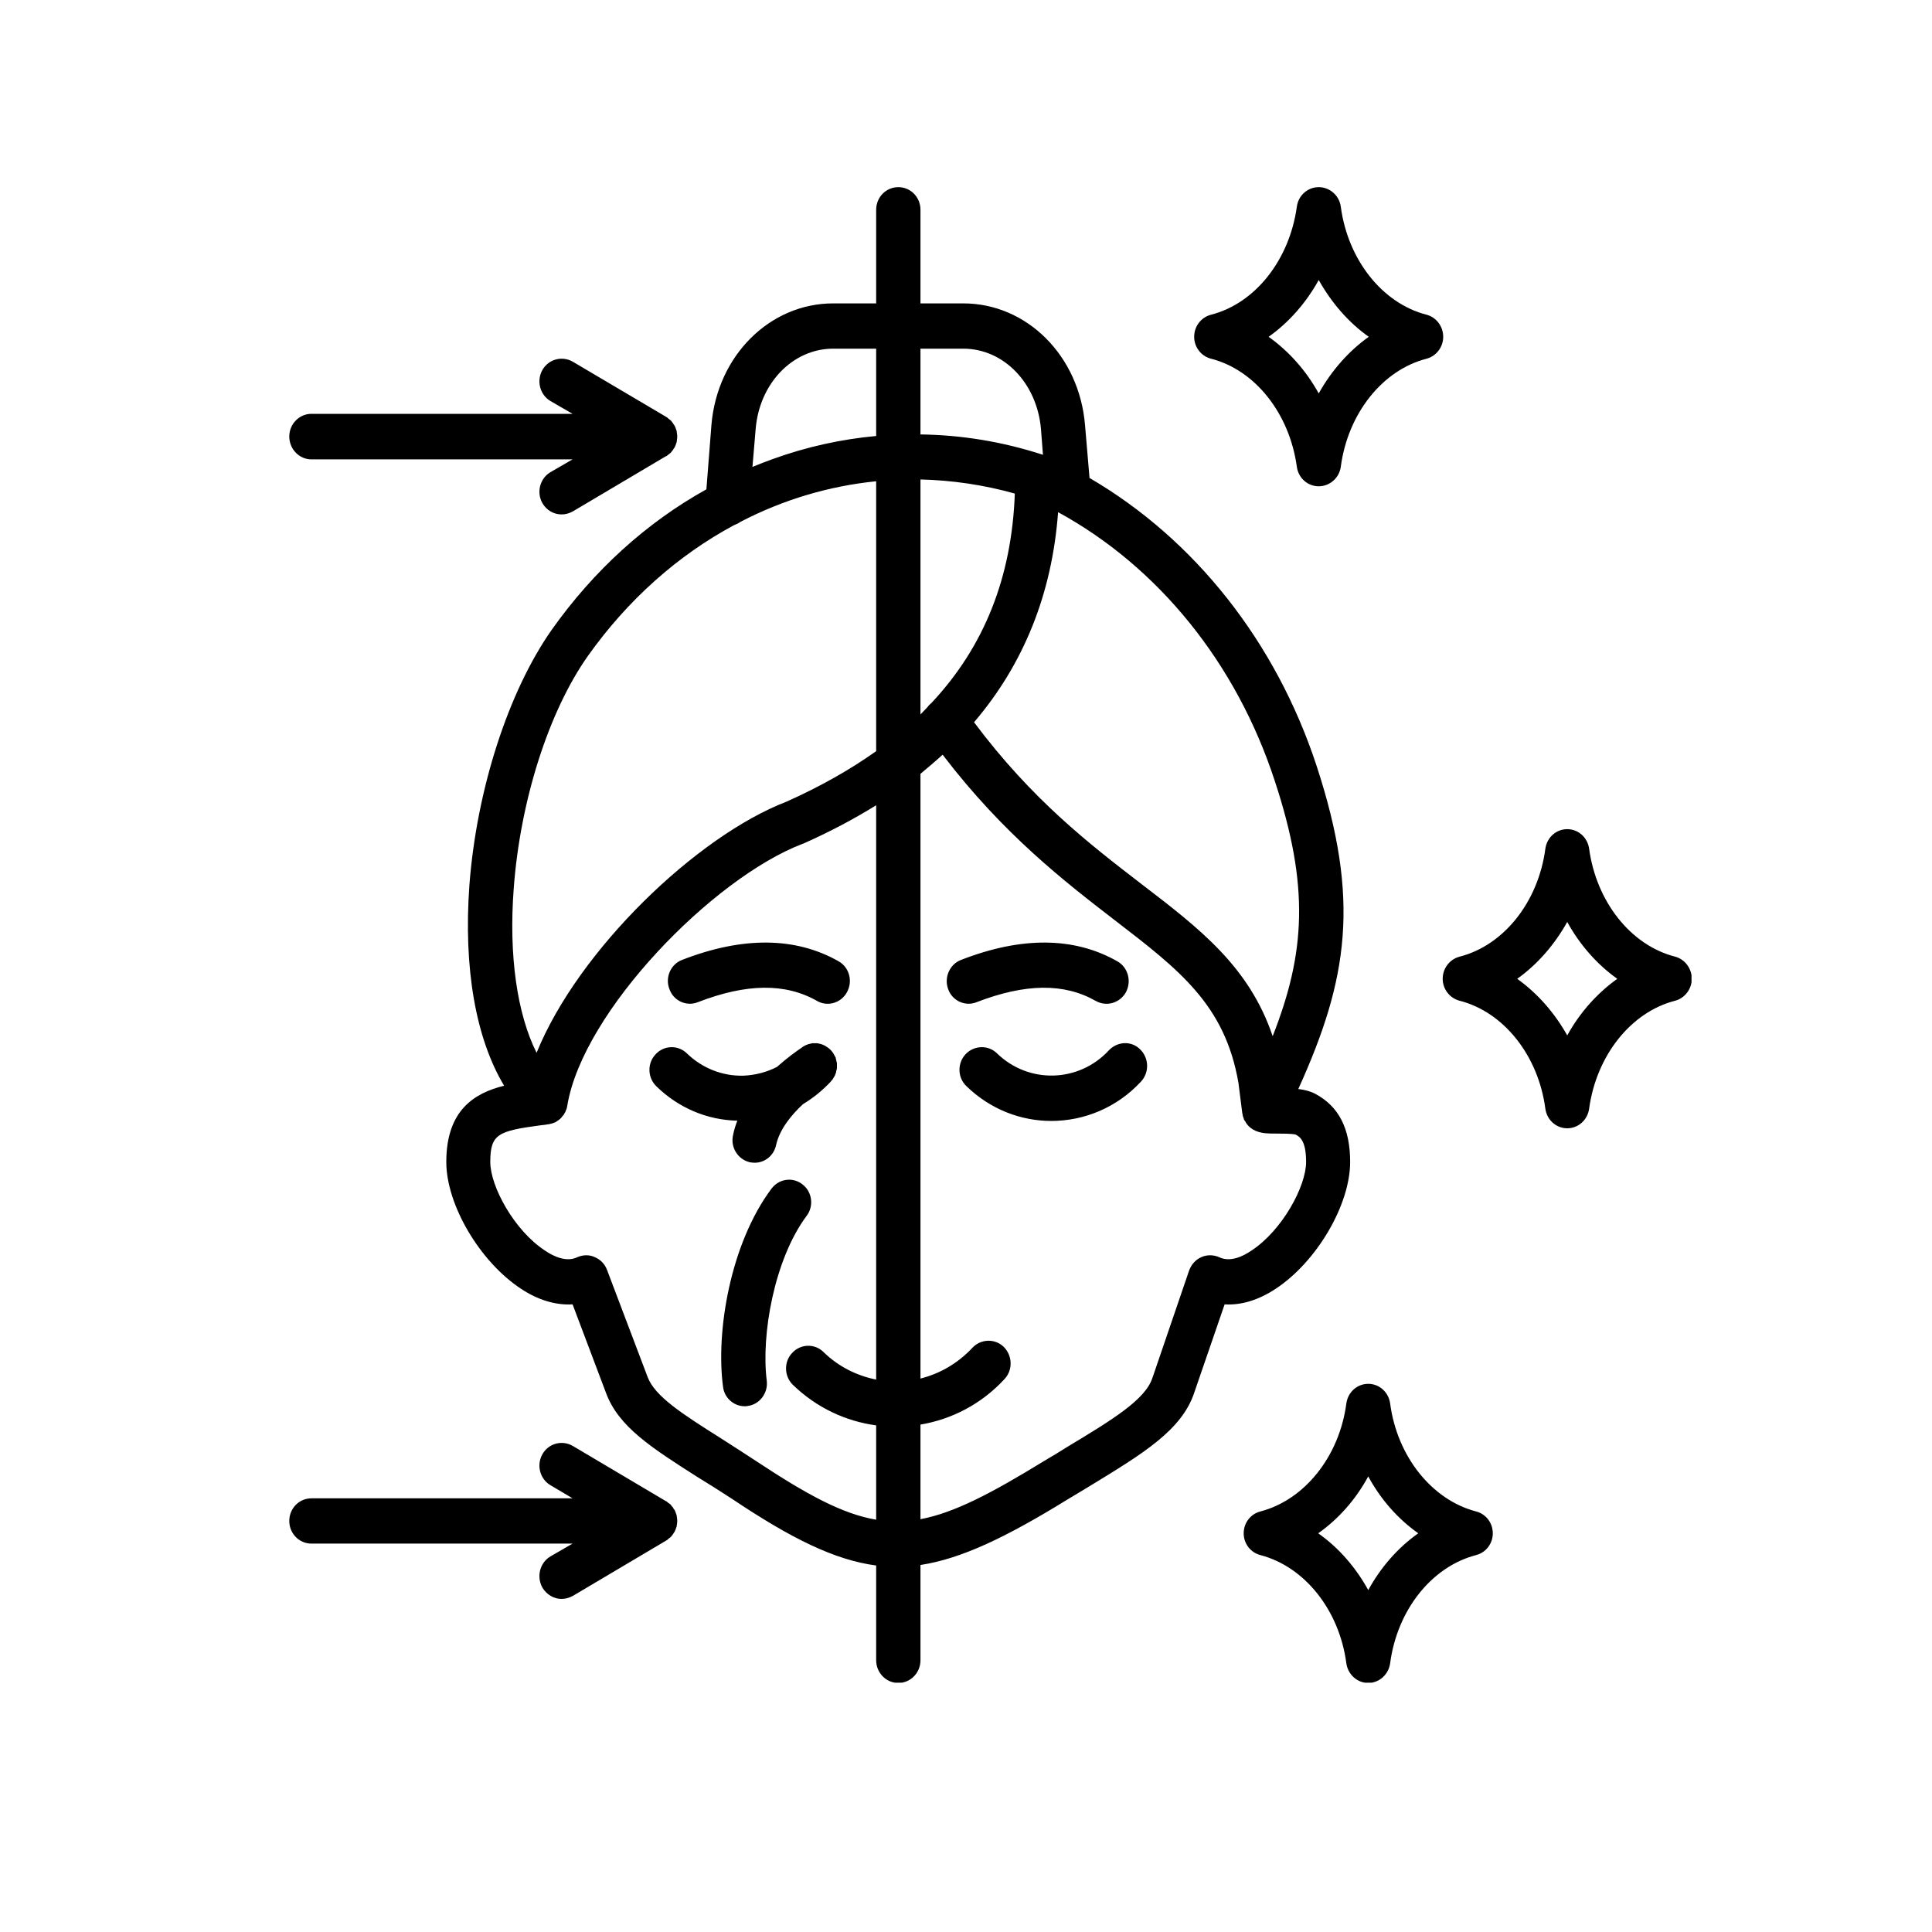 <svg xmlns="http://www.w3.org/2000/svg" xmlns:xlink="http://www.w3.org/1999/xlink" width="40" zoomAndPan="magnify" viewBox="0 0 30 30" height="40" preserveAspectRatio="xMidYMid meet" version="1.2"><defs><clipPath id="c6eebc60a6"><path d="M 4.492 2.902 L 26.266 2.902 L 26.266 26.129 L 4.492 26.129 Z M 4.492 2.902 "/></clipPath></defs><g id="2fe15d9f53"><g clip-rule="nonzero" clip-path="url(#c6eebc60a6)"><path style=" stroke:none;fill-rule:evenodd;fill:#000000;fill-opacity:1;" d="M 15.043 15.586 C 14.902 15.586 14.773 15.5 14.723 15.359 C 14.656 15.18 14.746 14.973 14.922 14.906 C 15.863 14.539 16.68 14.547 17.348 14.926 C 17.516 15.02 17.574 15.234 17.484 15.406 C 17.391 15.574 17.184 15.637 17.016 15.543 C 16.523 15.262 15.922 15.27 15.164 15.562 C 15.125 15.578 15.082 15.586 15.043 15.586 Z M 10.395 15.359 C 10.324 15.18 10.414 14.973 10.59 14.906 C 11.531 14.539 12.352 14.547 13.02 14.926 C 13.188 15.02 13.246 15.234 13.152 15.406 C 13.062 15.574 12.852 15.637 12.688 15.543 C 12.195 15.262 11.59 15.27 10.836 15.562 C 10.797 15.578 10.754 15.586 10.715 15.586 C 10.574 15.586 10.445 15.5 10.395 15.359 Z M 11.449 17.402 C 10.977 17.391 10.535 17.203 10.191 16.867 C 10.055 16.734 10.047 16.512 10.18 16.371 C 10.309 16.23 10.527 16.223 10.664 16.355 C 10.902 16.586 11.215 16.711 11.543 16.703 C 11.73 16.695 11.91 16.648 12.066 16.566 C 12.227 16.422 12.371 16.32 12.457 16.262 C 12.457 16.258 12.461 16.258 12.465 16.258 C 12.469 16.25 12.48 16.246 12.488 16.242 C 12.492 16.242 12.492 16.238 12.496 16.238 C 12.504 16.234 12.512 16.23 12.516 16.227 C 12.523 16.227 12.523 16.223 12.531 16.223 C 12.535 16.219 12.543 16.219 12.547 16.215 C 12.555 16.215 12.559 16.211 12.562 16.211 C 12.57 16.211 12.574 16.207 12.582 16.207 C 12.586 16.203 12.594 16.203 12.598 16.203 C 12.605 16.203 12.605 16.203 12.613 16.199 C 12.617 16.199 12.625 16.199 12.629 16.199 C 12.637 16.199 12.641 16.199 12.648 16.199 C 12.648 16.199 12.656 16.199 12.66 16.199 C 12.668 16.199 12.672 16.199 12.68 16.199 C 12.684 16.199 12.688 16.199 12.691 16.199 C 12.699 16.203 12.703 16.203 12.715 16.203 C 12.715 16.203 12.719 16.207 12.723 16.207 C 12.73 16.207 12.738 16.211 12.746 16.211 C 12.75 16.211 12.75 16.215 12.754 16.215 C 12.762 16.215 12.77 16.219 12.777 16.223 C 12.781 16.223 12.785 16.227 12.785 16.227 C 12.793 16.23 12.801 16.234 12.805 16.234 C 12.812 16.238 12.816 16.242 12.816 16.242 C 12.824 16.246 12.828 16.25 12.836 16.254 C 12.84 16.258 12.848 16.262 12.852 16.266 C 12.855 16.266 12.859 16.27 12.863 16.273 C 12.871 16.277 12.875 16.285 12.883 16.289 C 12.883 16.293 12.887 16.293 12.887 16.293 C 12.891 16.293 12.891 16.293 12.891 16.297 C 12.895 16.301 12.898 16.305 12.906 16.312 C 12.906 16.316 12.91 16.316 12.914 16.32 C 12.918 16.324 12.918 16.324 12.918 16.328 C 12.926 16.336 12.93 16.344 12.938 16.352 C 12.941 16.363 12.949 16.371 12.953 16.379 C 12.953 16.383 12.957 16.387 12.957 16.387 C 12.961 16.395 12.965 16.402 12.969 16.41 C 12.973 16.414 12.973 16.418 12.977 16.422 C 12.977 16.43 12.977 16.438 12.98 16.445 C 12.984 16.449 12.984 16.453 12.984 16.461 C 12.984 16.465 12.988 16.473 12.988 16.477 C 12.988 16.48 12.992 16.488 12.992 16.492 C 12.992 16.5 12.996 16.504 12.996 16.508 C 12.996 16.516 12.996 16.52 12.996 16.527 C 12.996 16.531 12.996 16.539 12.996 16.543 C 12.996 16.551 12.996 16.555 12.996 16.559 C 12.996 16.566 12.996 16.57 12.996 16.578 C 12.996 16.582 12.996 16.586 12.996 16.59 C 12.992 16.598 12.992 16.605 12.992 16.613 C 12.988 16.617 12.988 16.617 12.988 16.621 C 12.984 16.629 12.984 16.637 12.984 16.645 C 12.984 16.648 12.98 16.652 12.98 16.656 C 12.977 16.664 12.977 16.672 12.973 16.676 C 12.973 16.68 12.969 16.684 12.969 16.688 C 12.965 16.695 12.965 16.703 12.961 16.707 C 12.957 16.711 12.953 16.715 12.953 16.723 C 12.949 16.727 12.945 16.73 12.941 16.738 C 12.941 16.742 12.938 16.75 12.93 16.754 C 12.93 16.758 12.93 16.762 12.926 16.766 C 12.918 16.773 12.914 16.777 12.906 16.785 C 12.906 16.789 12.906 16.789 12.902 16.793 C 12.898 16.793 12.898 16.797 12.898 16.797 C 12.77 16.934 12.625 17.051 12.469 17.145 C 12.289 17.312 12.105 17.535 12.051 17.781 C 12.016 17.945 11.875 18.055 11.719 18.055 C 11.691 18.055 11.664 18.051 11.641 18.047 C 11.453 18 11.34 17.812 11.383 17.625 C 11.398 17.547 11.422 17.473 11.449 17.402 Z M 11.906 21.438 C 11.93 21.629 11.797 21.809 11.609 21.832 C 11.594 21.836 11.582 21.836 11.562 21.836 C 11.395 21.836 11.246 21.707 11.227 21.531 C 11.113 20.68 11.34 19.312 11.98 18.457 C 12.098 18.301 12.312 18.273 12.461 18.391 C 12.613 18.508 12.641 18.73 12.523 18.883 C 12.023 19.555 11.816 20.73 11.906 21.438 Z M 10.441 23.836 C 10.434 23.844 10.426 23.855 10.418 23.863 C 10.406 23.875 10.395 23.883 10.383 23.891 C 10.383 23.895 10.379 23.898 10.375 23.898 C 10.367 23.906 10.359 23.914 10.352 23.918 C 10.348 23.918 10.348 23.922 10.344 23.922 L 8.895 24.781 C 8.836 24.812 8.781 24.828 8.719 24.828 C 8.602 24.828 8.488 24.762 8.422 24.652 C 8.328 24.48 8.383 24.266 8.547 24.168 L 8.891 23.969 L 4.836 23.969 C 4.645 23.969 4.492 23.812 4.492 23.617 C 4.492 23.422 4.645 23.266 4.836 23.266 L 8.891 23.266 L 8.547 23.062 C 8.383 22.965 8.328 22.75 8.422 22.582 C 8.516 22.414 8.727 22.355 8.895 22.453 L 10.344 23.312 C 10.348 23.312 10.348 23.312 10.352 23.316 C 10.359 23.32 10.367 23.328 10.375 23.336 C 10.379 23.336 10.383 23.34 10.383 23.34 C 10.395 23.348 10.406 23.359 10.418 23.367 C 10.418 23.367 10.418 23.371 10.418 23.371 C 10.426 23.379 10.434 23.391 10.441 23.398 C 10.445 23.402 10.445 23.406 10.449 23.406 C 10.453 23.418 10.461 23.426 10.465 23.438 C 10.469 23.438 10.469 23.441 10.473 23.441 C 10.484 23.469 10.496 23.492 10.504 23.52 C 10.504 23.523 10.504 23.527 10.508 23.531 C 10.508 23.543 10.508 23.551 10.512 23.562 C 10.512 23.566 10.512 23.57 10.512 23.574 C 10.516 23.586 10.516 23.602 10.516 23.617 C 10.516 23.629 10.516 23.645 10.512 23.66 C 10.512 23.664 10.512 23.668 10.512 23.672 C 10.508 23.68 10.508 23.691 10.508 23.703 C 10.504 23.707 10.504 23.711 10.504 23.711 C 10.496 23.738 10.484 23.766 10.473 23.789 C 10.469 23.793 10.469 23.797 10.465 23.797 C 10.461 23.809 10.453 23.816 10.449 23.824 C 10.445 23.828 10.445 23.832 10.441 23.836 Z M 4.492 6.777 C 4.492 6.586 4.645 6.426 4.836 6.426 L 8.891 6.426 L 8.547 6.227 C 8.383 6.129 8.328 5.914 8.422 5.746 C 8.516 5.578 8.727 5.52 8.895 5.617 L 10.344 6.473 C 10.348 6.477 10.348 6.477 10.352 6.477 C 10.359 6.484 10.367 6.488 10.375 6.496 C 10.379 6.5 10.383 6.5 10.383 6.504 C 10.395 6.512 10.406 6.52 10.418 6.531 C 10.426 6.539 10.434 6.551 10.441 6.562 C 10.445 6.562 10.445 6.566 10.449 6.57 C 10.453 6.578 10.461 6.59 10.465 6.598 C 10.469 6.602 10.469 6.602 10.473 6.605 C 10.484 6.629 10.496 6.656 10.504 6.684 C 10.504 6.688 10.504 6.691 10.508 6.691 C 10.508 6.703 10.508 6.715 10.512 6.727 C 10.512 6.73 10.512 6.734 10.512 6.738 C 10.516 6.75 10.516 6.766 10.516 6.777 C 10.516 6.793 10.516 6.809 10.512 6.82 C 10.512 6.824 10.512 6.828 10.512 6.832 C 10.508 6.844 10.508 6.855 10.508 6.863 C 10.504 6.867 10.504 6.871 10.504 6.875 C 10.496 6.902 10.484 6.93 10.473 6.953 C 10.469 6.953 10.469 6.957 10.465 6.961 C 10.461 6.969 10.453 6.977 10.449 6.988 C 10.445 6.992 10.445 6.992 10.441 6.996 C 10.434 7.008 10.426 7.016 10.418 7.027 C 10.406 7.039 10.395 7.047 10.383 7.055 C 10.383 7.059 10.379 7.059 10.375 7.062 C 10.367 7.066 10.359 7.074 10.352 7.082 C 10.348 7.082 10.348 7.082 10.344 7.082 L 8.895 7.941 C 8.836 7.973 8.781 7.988 8.719 7.988 C 8.602 7.988 8.488 7.926 8.422 7.812 C 8.328 7.645 8.383 7.43 8.547 7.332 L 8.891 7.133 L 4.836 7.133 C 4.645 7.133 4.492 6.973 4.492 6.777 Z M 21.246 24.691 C 21.051 24.336 20.785 24.031 20.469 23.809 C 20.785 23.586 21.051 23.285 21.246 22.926 C 21.441 23.285 21.707 23.586 22.023 23.809 C 21.707 24.031 21.441 24.336 21.246 24.691 Z M 22.918 23.469 C 22.234 23.289 21.695 22.617 21.586 21.793 C 21.562 21.617 21.418 21.488 21.246 21.488 C 21.074 21.488 20.93 21.617 20.906 21.793 C 20.797 22.617 20.258 23.289 19.574 23.469 C 19.418 23.508 19.312 23.648 19.312 23.809 C 19.312 23.969 19.418 24.109 19.574 24.148 C 20.258 24.328 20.797 25 20.906 25.828 C 20.93 26 21.074 26.133 21.246 26.133 C 21.418 26.133 21.562 26 21.586 25.828 C 21.695 25 22.23 24.328 22.918 24.148 C 23.074 24.109 23.18 23.969 23.18 23.809 C 23.18 23.648 23.074 23.508 22.918 23.469 Z M 20.477 4.348 C 20.676 4.703 20.941 5.008 21.254 5.23 C 20.941 5.453 20.676 5.754 20.477 6.109 C 20.281 5.754 20.012 5.453 19.699 5.23 C 20.012 5.008 20.281 4.703 20.477 4.348 Z M 18.805 5.57 C 19.492 5.746 20.023 6.422 20.137 7.246 C 20.16 7.422 20.305 7.551 20.477 7.551 C 20.648 7.551 20.797 7.422 20.82 7.246 C 20.93 6.422 21.465 5.746 22.152 5.57 C 22.301 5.531 22.41 5.391 22.41 5.23 C 22.41 5.066 22.301 4.926 22.152 4.887 C 21.465 4.711 20.93 4.035 20.82 3.211 C 20.797 3.035 20.648 2.906 20.477 2.906 C 20.305 2.906 20.16 3.035 20.137 3.211 C 20.023 4.035 19.492 4.711 18.805 4.887 C 18.652 4.926 18.543 5.066 18.543 5.23 C 18.543 5.391 18.652 5.531 18.805 5.57 Z M 24.336 16.078 C 24.137 15.723 23.871 15.422 23.559 15.199 C 23.871 14.977 24.137 14.672 24.336 14.316 C 24.531 14.672 24.801 14.977 25.113 15.199 C 24.801 15.422 24.531 15.723 24.336 16.078 Z M 26.012 14.855 C 25.324 14.68 24.789 14.004 24.676 13.18 C 24.652 13.004 24.508 12.875 24.336 12.875 C 24.164 12.875 24.02 13.004 23.996 13.18 C 23.887 14.004 23.352 14.68 22.664 14.855 C 22.512 14.895 22.402 15.035 22.402 15.199 C 22.402 15.359 22.512 15.5 22.664 15.539 C 23.352 15.715 23.887 16.391 23.996 17.215 C 24.02 17.391 24.164 17.52 24.336 17.52 C 24.508 17.52 24.652 17.391 24.676 17.215 C 24.789 16.391 25.324 15.715 26.012 15.539 C 26.16 15.5 26.27 15.359 26.27 15.199 C 26.27 15.035 26.16 14.895 26.012 14.855 Z M 17.703 16.293 C 17.844 16.43 17.848 16.652 17.719 16.793 C 17.344 17.199 16.836 17.406 16.324 17.406 C 15.852 17.406 15.379 17.227 15.008 16.867 C 14.867 16.734 14.863 16.512 14.992 16.371 C 15.125 16.23 15.344 16.223 15.48 16.355 C 15.973 16.836 16.754 16.812 17.219 16.309 C 17.352 16.168 17.57 16.16 17.703 16.293 Z M 19.434 19.418 C 19.91 19.105 20.281 18.422 20.281 18.043 C 20.281 17.719 20.188 17.652 20.117 17.617 C 20.059 17.602 19.891 17.602 19.812 17.602 C 19.754 17.602 19.707 17.602 19.664 17.598 C 19.484 17.586 19.387 17.504 19.34 17.422 C 19.34 17.422 19.34 17.422 19.34 17.418 C 19.328 17.406 19.324 17.395 19.316 17.383 C 19.316 17.375 19.312 17.367 19.309 17.359 C 19.305 17.348 19.301 17.336 19.297 17.324 C 19.297 17.32 19.297 17.316 19.297 17.312 C 19.293 17.297 19.289 17.285 19.289 17.277 L 19.23 16.812 C 19.02 15.602 18.316 15.062 17.305 14.285 C 16.531 13.688 15.582 12.957 14.637 11.719 C 14.527 11.82 14.41 11.918 14.293 12.016 L 14.293 21.406 C 14.59 21.332 14.871 21.172 15.098 20.93 C 15.227 20.789 15.449 20.781 15.586 20.914 C 15.723 21.051 15.73 21.273 15.598 21.414 C 15.238 21.805 14.777 22.039 14.293 22.121 L 14.293 23.59 C 14.816 23.492 15.395 23.188 16.223 22.68 C 16.344 22.609 16.461 22.539 16.57 22.469 C 17.277 22.043 17.785 21.734 17.895 21.395 C 17.895 21.391 17.895 21.391 17.898 21.387 L 18.465 19.727 C 18.5 19.633 18.566 19.559 18.656 19.52 C 18.746 19.48 18.848 19.484 18.934 19.523 C 19.102 19.602 19.297 19.512 19.434 19.418 Z M 11.742 22.688 C 12.527 23.207 13.078 23.508 13.605 23.598 L 13.605 22.133 C 13.137 22.07 12.684 21.863 12.312 21.504 C 12.176 21.371 12.168 21.148 12.301 21.008 C 12.43 20.867 12.648 20.859 12.785 20.992 C 13.02 21.223 13.309 21.363 13.605 21.422 L 13.605 12.504 C 13.258 12.719 12.883 12.918 12.477 13.098 C 12.469 13.102 12.465 13.102 12.457 13.105 C 11.07 13.637 9.051 15.703 8.809 17.168 C 8.805 17.18 8.805 17.195 8.801 17.211 C 8.797 17.215 8.797 17.215 8.797 17.219 C 8.793 17.23 8.789 17.242 8.781 17.254 C 8.781 17.254 8.781 17.258 8.781 17.262 C 8.773 17.273 8.77 17.285 8.758 17.297 C 8.758 17.301 8.758 17.301 8.758 17.305 C 8.75 17.312 8.742 17.324 8.734 17.332 C 8.734 17.336 8.73 17.336 8.727 17.34 C 8.723 17.348 8.715 17.359 8.703 17.367 C 8.703 17.367 8.703 17.367 8.703 17.371 C 8.691 17.379 8.68 17.387 8.668 17.398 C 8.664 17.398 8.664 17.398 8.66 17.402 C 8.652 17.406 8.641 17.414 8.633 17.422 C 8.629 17.422 8.625 17.422 8.625 17.426 C 8.594 17.438 8.566 17.449 8.535 17.453 C 8.531 17.457 8.527 17.457 8.523 17.457 C 8.52 17.457 8.52 17.457 8.516 17.457 C 8.477 17.465 8.438 17.469 8.398 17.473 C 7.734 17.562 7.613 17.609 7.613 18.043 C 7.613 18.422 7.984 19.105 8.461 19.418 C 8.598 19.512 8.797 19.602 8.961 19.523 C 9.051 19.484 9.148 19.48 9.234 19.52 C 9.32 19.555 9.391 19.625 9.426 19.719 L 10.055 21.379 C 10.168 21.684 10.598 21.957 11.191 22.332 C 11.355 22.438 11.547 22.559 11.742 22.688 Z M 7.977 13.797 C 7.898 14.844 8.031 15.746 8.332 16.348 C 8.98 14.75 10.82 12.984 12.211 12.449 C 12.734 12.215 13.199 11.953 13.605 11.664 L 13.605 7.473 C 12.871 7.547 12.164 7.758 11.5 8.102 C 11.469 8.125 11.434 8.141 11.395 8.156 C 10.531 8.621 9.75 9.309 9.125 10.191 C 8.52 11.051 8.078 12.43 7.977 13.797 Z M 11.734 6.66 C 11.793 5.949 12.312 5.414 12.938 5.414 L 13.605 5.414 L 13.605 6.77 C 13.062 6.82 12.527 6.938 12.008 7.125 C 11.898 7.164 11.789 7.207 11.684 7.25 Z M 14.957 5.414 C 15.586 5.414 16.102 5.949 16.164 6.66 L 16.195 7.062 C 15.57 6.859 14.934 6.754 14.293 6.746 L 14.293 5.414 Z M 14.293 7.445 C 14.777 7.457 15.27 7.527 15.758 7.664 C 15.711 8.961 15.285 10.039 14.465 10.914 C 14.441 10.934 14.418 10.957 14.402 10.98 C 14.367 11.02 14.328 11.055 14.293 11.094 Z M 19.793 12.121 C 19.195 10.293 17.984 8.801 16.43 7.953 C 16.336 9.219 15.898 10.309 15.125 11.215 C 16.027 12.422 16.922 13.109 17.719 13.723 C 18.633 14.422 19.398 15.012 19.762 16.09 C 20.27 14.797 20.336 13.766 19.793 12.121 Z M 20.965 18.043 C 20.965 17.523 20.789 17.18 20.422 16.984 C 20.348 16.945 20.258 16.922 20.16 16.91 C 20.934 15.203 21.125 13.973 20.445 11.895 C 19.812 9.965 18.547 8.371 16.918 7.422 L 16.848 6.598 C 16.758 5.523 15.945 4.711 14.957 4.711 L 14.293 4.711 L 14.293 3.258 C 14.293 3.062 14.141 2.906 13.949 2.906 C 13.758 2.906 13.605 3.062 13.605 3.258 L 13.605 4.711 L 12.938 4.711 C 11.953 4.711 11.137 5.523 11.047 6.598 L 10.969 7.598 C 10.035 8.117 9.219 8.859 8.566 9.781 C 7.895 10.738 7.402 12.254 7.289 13.742 C 7.195 15.031 7.387 16.125 7.828 16.859 C 7.367 16.973 6.93 17.238 6.93 18.043 C 6.93 18.707 7.449 19.59 8.09 20.012 C 8.355 20.188 8.633 20.27 8.891 20.254 L 9.41 21.629 C 9.605 22.156 10.117 22.48 10.828 22.934 C 11 23.039 11.18 23.152 11.371 23.277 C 12.277 23.883 12.953 24.223 13.605 24.309 L 13.605 25.781 C 13.605 25.973 13.758 26.133 13.949 26.133 C 14.141 26.133 14.293 25.973 14.293 25.781 L 14.293 24.301 C 14.934 24.203 15.629 23.867 16.574 23.285 C 16.695 23.211 16.809 23.145 16.918 23.078 C 17.75 22.57 18.355 22.207 18.547 21.617 L 19.016 20.254 C 19.273 20.27 19.543 20.188 19.809 20.012 C 20.449 19.59 20.965 18.707 20.965 18.043 Z M 20.965 18.043 "/></g></g></svg>